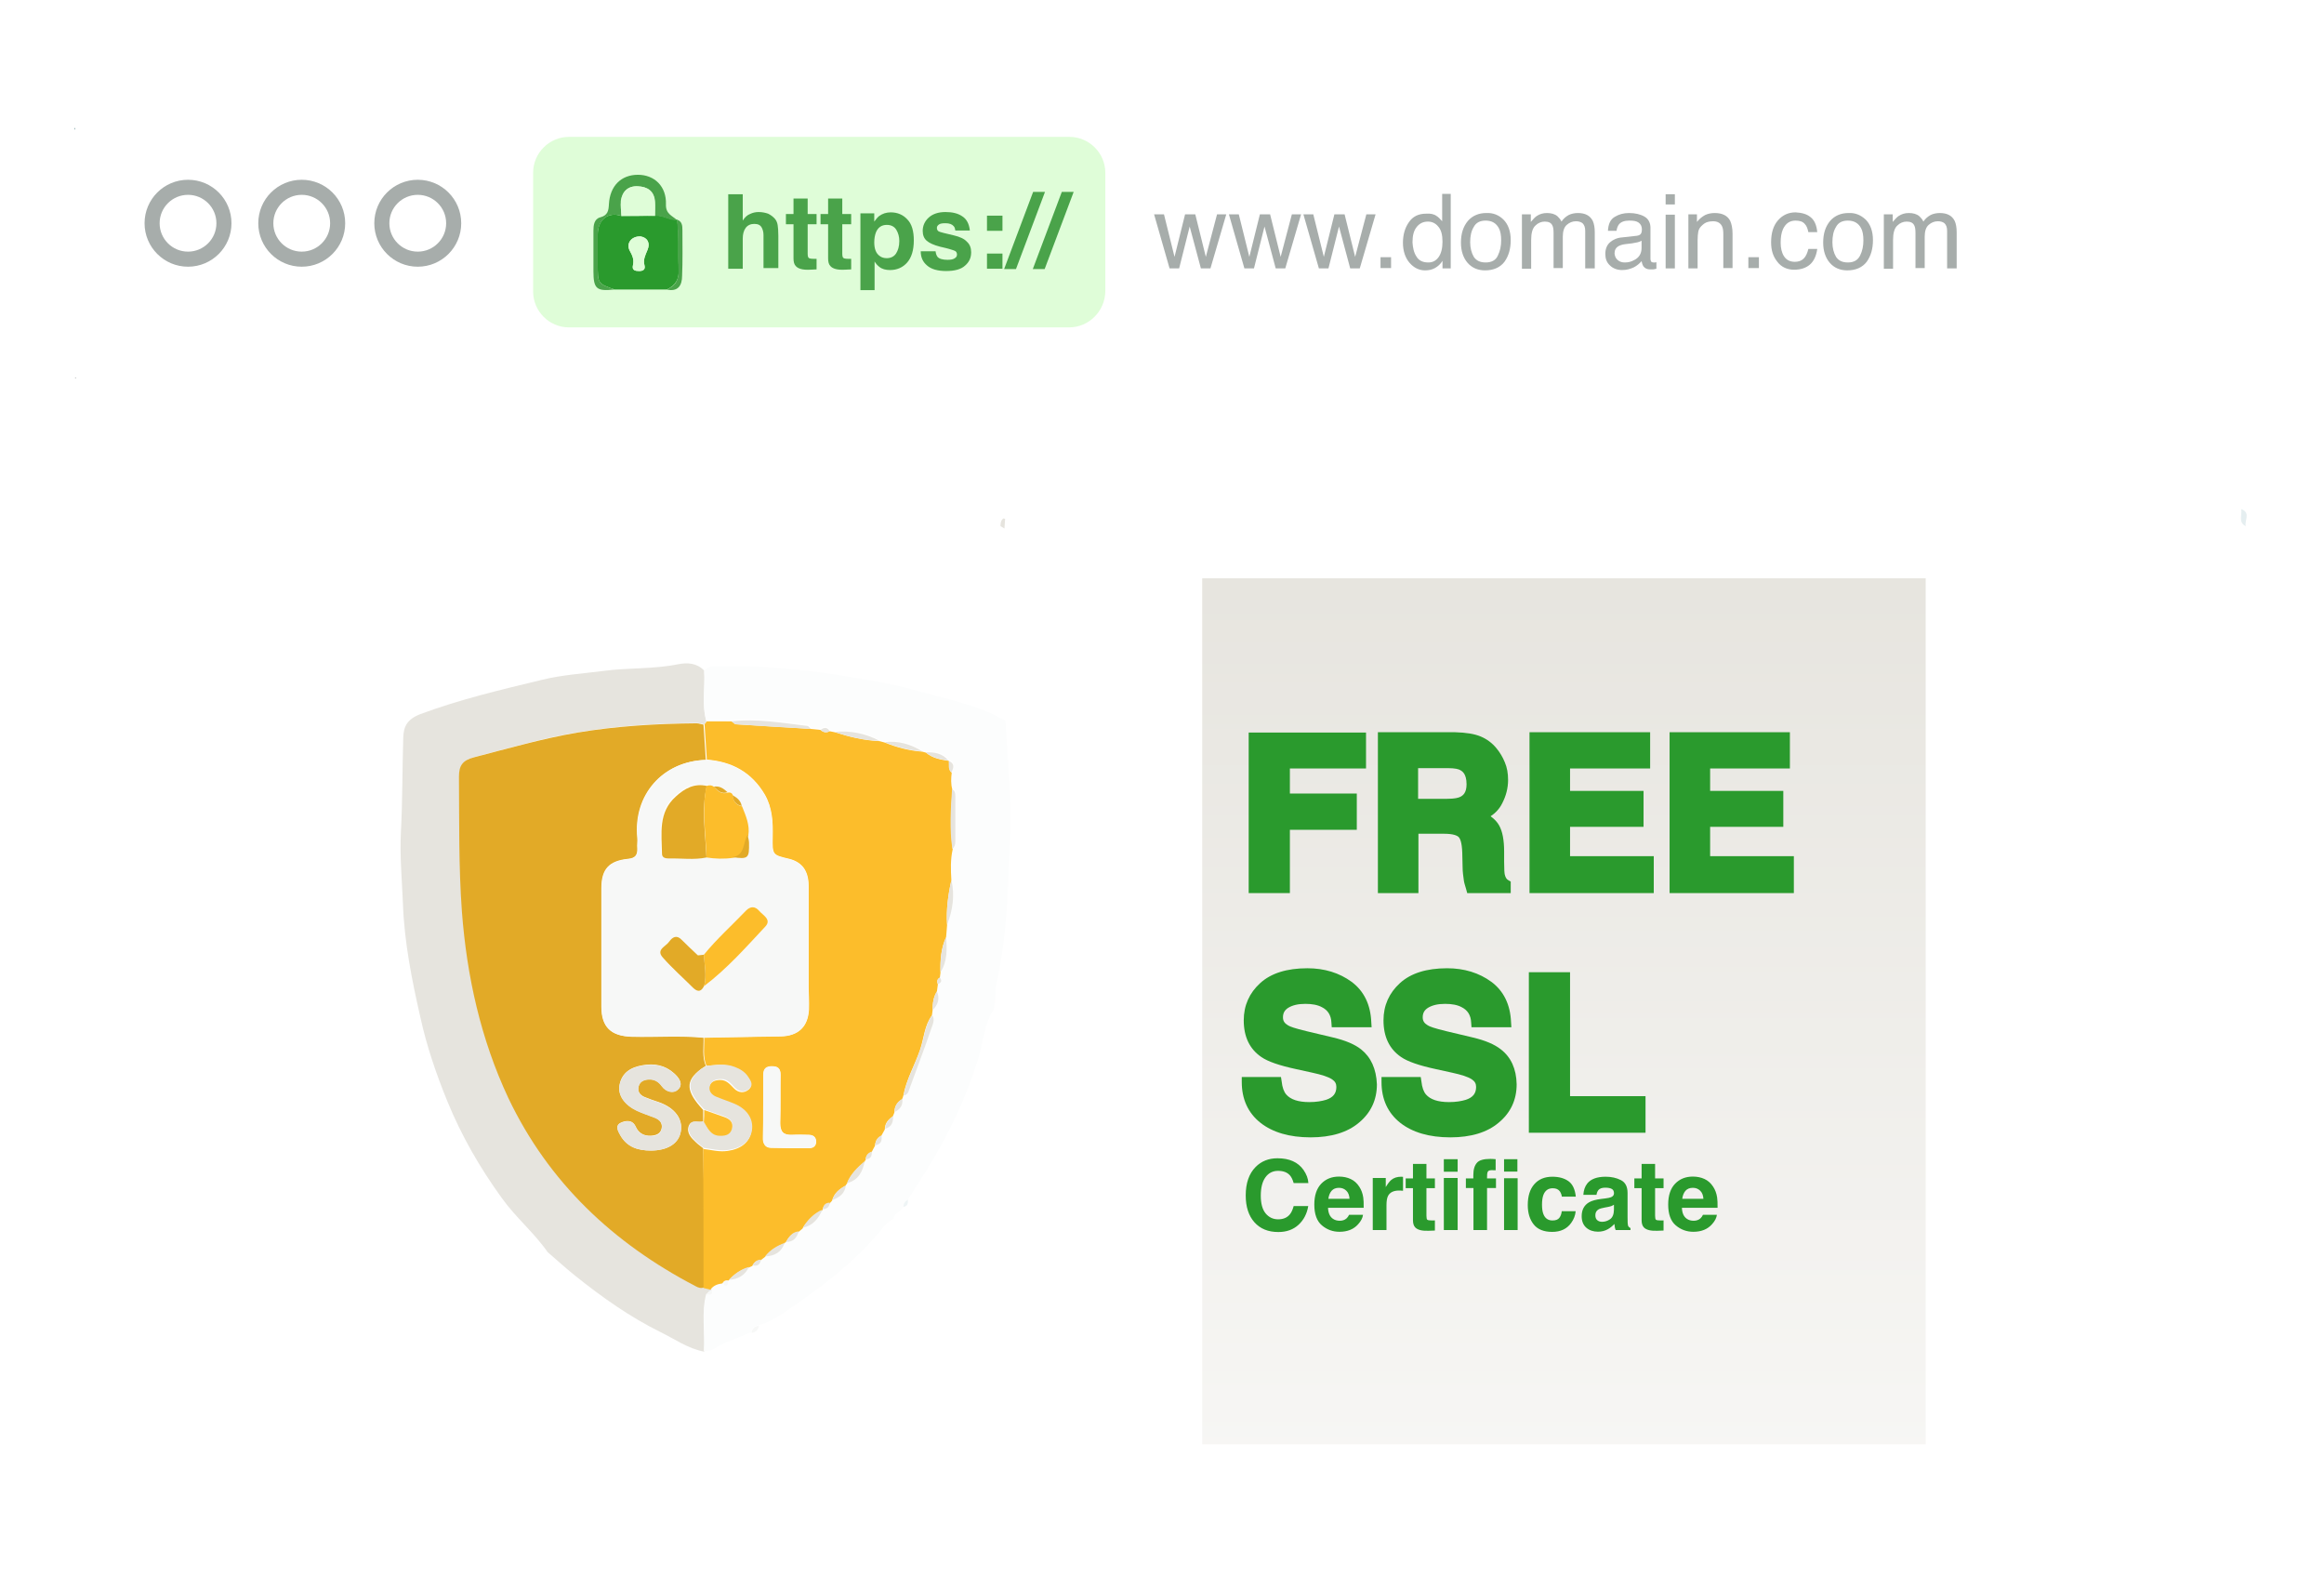 <svg width="628" height="429" viewBox="0 0 628 429" fill="none" xmlns="http://www.w3.org/2000/svg">
<g filter="url(#filter0_d_1889_20720)">
<path d="M604.357 404.565H23.643C21.683 404.565 20.08 402.962 20.08 401.002V19.797C20.08 17.838 21.683 16.234 23.643 16.234H604.357C606.317 16.234 607.92 17.838 607.92 19.797V401.002C607.92 402.962 606.317 404.565 604.357 404.565Z" fill="white"/>
<path d="M604.625 404.565H23.375C21.594 404.565 20.08 403.14 20.08 401.269V132.822H607.92V401.358C607.92 403.14 606.495 404.565 604.625 404.565Z" fill="white"/>
<path d="M520.368 152.239H324.866V386.217H520.368V152.239Z" fill="url(#paint0_linear_1889_20720)"/>
<path d="M604.625 16.234H23.554C21.772 16.234 20.258 17.659 20.258 19.53V98.087H607.92V19.53C607.92 17.659 606.495 16.234 604.625 16.234Z" fill="white"/>
<path d="M50.808 66.023C56.17 66.023 60.516 61.676 60.516 56.315C60.516 50.953 56.17 46.606 50.808 46.606C45.446 46.606 41.1 50.953 41.1 56.315C41.1 61.676 45.446 66.023 50.808 66.023Z" stroke="#A7ADAB" stroke-width="4.071" stroke-miterlimit="10"/>
<path d="M81.536 66.023C86.898 66.023 91.244 61.676 91.244 56.315C91.244 50.953 86.898 46.606 81.536 46.606C76.174 46.606 71.828 50.953 71.828 56.315C71.828 61.676 76.174 66.023 81.536 66.023Z" stroke="#A7ADAB" stroke-width="4.071" stroke-miterlimit="10"/>
<path d="M112.887 66.023C118.249 66.023 122.596 61.676 122.596 56.315C122.596 50.953 118.249 46.606 112.887 46.606C107.526 46.606 103.179 50.953 103.179 56.315C103.179 61.676 107.526 66.023 112.887 66.023Z" stroke="#A7ADAB" stroke-width="4.071" stroke-miterlimit="10"/>
<path d="M288.883 84.459H153.769C148.425 84.459 144.061 80.095 144.061 74.751V42.687C144.061 37.343 148.425 32.978 153.769 32.978H288.972C294.316 32.978 298.681 37.343 298.681 42.687V74.751C298.591 80.095 294.227 84.459 288.883 84.459Z" fill="#DFFDD8"/>
<path d="M20.258 31.109C20.169 30.931 20.08 30.753 20.08 30.663C20.08 30.663 20.258 30.574 20.258 30.485C20.258 30.663 20.258 30.931 20.258 31.109Z" fill="#548588"/>
<path d="M20.436 98.264L20.258 98.175L20.347 97.997C20.436 98.086 20.526 98.086 20.615 98.175C20.526 98.264 20.436 98.264 20.436 98.264Z" fill="#A7ADAB"/>
<path d="M270.357 138.166C270.357 137.365 270.446 136.652 271.07 136.118C271.248 136.029 271.426 136.118 271.604 136.207C271.515 137.098 271.515 137.988 271.426 138.79C271.07 138.612 270.714 138.345 270.357 138.166Z" fill="#E6E4DE"/>
<path d="M606.851 138.167C604.714 137.098 605.961 135.138 605.604 133.535C608.276 134.515 606.495 136.563 606.851 138.167Z" fill="#E5EEF0"/>
<path d="M190.286 361.19C185.922 360.388 182.359 357.805 178.53 355.935C170.246 351.838 162.676 346.494 155.461 340.704C152.878 338.656 150.474 336.429 147.98 334.292C144.328 329.037 139.34 324.94 135.599 319.685C129.721 311.58 124.733 302.94 120.903 293.588C117.875 286.196 115.292 278.625 113.6 270.876C111.284 260.723 109.236 250.48 108.879 240.059C108.612 233.557 107.989 227.055 108.345 220.554C108.79 212.092 108.701 203.72 108.968 195.348C109.058 192.319 109.948 190.36 113.6 188.935C124.377 184.927 135.421 182.344 146.466 179.672C151.899 178.336 157.599 177.98 163.121 177.267C169.801 176.377 176.481 176.822 183.161 175.486C185.744 174.951 188.327 175.13 190.286 177.178C190.643 181.72 189.574 186.352 190.91 190.894C190.732 191.162 190.464 191.429 190.286 191.696C189.663 191.607 189.039 191.34 188.416 191.34C177.639 191.429 166.862 192.052 156.263 193.834C146.822 195.348 137.559 198.109 128.296 200.514C125.179 201.315 124.199 202.74 124.199 205.769C124.288 217.971 124.11 230.084 125 242.286C126.336 259.743 129.988 276.666 137.559 292.608C148.336 315.41 165.882 331.798 188.06 343.376C188.861 343.822 189.574 344.089 190.464 343.733C191.088 343.911 191.711 344 192.335 344.178C192.424 344.267 192.424 344.445 192.424 344.534C191.8 344.713 191.266 345.158 190.999 345.692C189.485 350.947 190.643 356.113 190.286 361.19Z" fill="#E6E4DE"/>
<path d="M190.91 190.984C189.574 186.441 190.554 181.81 190.287 177.267C191.177 176.199 192.335 176.02 193.76 175.931C205.606 175.842 217.363 176.822 229.031 178.781C235.443 179.85 241.945 180.919 248.091 182.7C256.018 184.927 264.39 186.53 271.694 190.716C272.228 201.315 273.475 211.914 272.94 222.602C272.317 235.695 272.228 248.788 269.289 261.613C268.754 264.018 269.289 266.512 268.398 268.917C265.815 273.103 265.637 278.002 264.212 282.455C260.916 293.054 256.196 302.762 250.407 312.114C248.714 314.786 247.022 317.458 245.33 320.13C244.528 320.487 244.083 321.199 244.083 322.09C243.548 323.337 241.589 323.604 241.5 325.296C239.54 326.098 238.472 327.968 237.225 329.393C230.188 337.498 221.816 343.911 213.088 349.789C210.683 351.482 208.011 353.263 204.983 354.065C203.825 354.154 203.201 354.777 203.023 355.935C199.55 357.449 195.898 358.518 192.691 360.567C192.068 361.012 191.088 360.923 190.198 361.012C190.554 355.935 189.485 350.68 190.821 345.603C191.444 345.425 192.691 345.871 192.246 344.445C192.246 344.267 192.246 344.178 192.157 344.089C192.959 343.02 194.116 342.575 195.363 342.397C195.542 342.664 195.809 343.288 195.987 343.199C196.788 343.02 196.521 342.308 196.61 341.773C196.699 341.595 196.788 341.506 196.967 341.595C199.46 341.506 201.242 340.348 202.4 338.122C202.756 337.944 203.023 337.855 203.379 337.676C204.715 337.944 205.428 337.498 205.606 336.162C205.962 335.895 206.408 335.539 206.764 335.272C209.347 335.183 211.128 334.114 212.019 331.62C212.108 331.442 212.197 331.353 212.375 331.353C214.424 331.442 215.314 330.195 215.849 328.503C216.205 328.235 216.561 327.879 216.918 327.612C219.679 326.988 221.193 325.118 222.262 322.713L222.351 322.624C223.508 322.535 224.043 321.912 224.221 320.843C224.488 320.576 224.666 320.308 224.934 320.041C226.893 319.418 228.318 318.26 228.585 316.033C228.585 315.855 228.674 315.677 228.942 315.499C232.059 314.697 233.128 312.381 233.751 309.531C233.751 309.353 233.84 309.175 234.018 309.086C235.354 308.908 235.8 308.195 235.622 306.948C235.889 306.414 236.245 305.88 236.512 305.256C238.115 305.078 238.472 304.009 238.204 302.584C238.561 301.961 238.828 301.426 239.184 300.803C240.966 300.268 241.411 299.021 241.322 297.329C241.5 296.973 241.589 296.617 241.767 296.26C243.192 295.459 244.083 294.39 243.816 292.698C243.905 292.341 243.994 292.074 244.172 291.718C244.706 291.629 245.152 291.362 245.33 290.827C247.467 285.127 249.605 279.427 251.564 273.637C251.921 272.569 252.544 271.233 251.832 269.986C251.921 269.54 251.921 269.095 252.01 268.65C253.346 267.225 254.058 265.532 253.168 263.573C253.257 262.949 253.346 262.237 253.435 261.613C254.415 261.257 254.593 260.634 253.969 259.832C254.058 259.387 254.058 258.852 254.147 258.407C256.107 255.468 256.018 252.172 255.662 248.877C255.751 247.808 255.84 246.739 255.929 245.581C257.443 241.663 258.155 237.655 257.087 233.468C256.819 230.707 256.819 227.857 257.443 225.096C258.066 224.562 258.244 223.849 258.244 223.048C258.244 218.951 258.244 214.943 258.244 210.845C258.244 210.044 258.155 209.331 257.354 208.975C256.908 207.461 256.998 205.947 257.176 204.433C257.799 203.186 258.155 202.028 256.463 201.315L256.374 201.226C254.771 199.267 252.633 198.911 250.228 199C249.872 198.911 249.605 198.821 249.249 198.732C246.131 196.773 242.747 195.793 239.006 196.239C238.561 196.149 238.115 195.971 237.67 195.882C233.84 193.923 229.832 193.032 225.557 193.477C225.112 193.388 224.666 193.299 224.221 193.21C223.508 192.052 222.618 192.141 221.727 192.854C220.836 192.765 219.946 192.676 219.144 192.587C218.877 192.32 218.61 191.785 218.254 191.785C211.395 190.984 204.626 189.737 197.679 190.538C195.363 190.984 193.137 190.984 190.91 190.984Z" fill="#FCFDFD"/>
<path d="M180.133 74.217C175.412 74.217 170.781 74.217 166.06 74.217C161.518 72.614 161.518 72.614 161.518 67.359C161.518 64.687 161.518 62.015 161.518 59.343C161.518 55.335 164.368 53.108 167.931 54.355C170.959 54.355 173.987 54.355 177.016 54.266C179.064 53.999 180.846 55.513 182.983 55.335C183.607 59.788 183.161 64.241 183.428 68.695C183.518 71.367 182.627 73.148 180.133 74.217ZM173.097 59.877C170.514 59.788 169.178 61.837 170.158 63.707C170.87 64.954 171.404 66.112 171.048 67.626C170.692 69.051 171.672 69.229 172.74 69.229C173.809 69.229 174.433 68.784 174.166 67.715C173.72 66.112 174.344 64.954 174.967 63.529C175.769 61.658 174.967 60.233 173.097 59.877Z" fill="#2A9A2D"/>
<path d="M167.931 54.355C164.368 53.108 161.607 55.335 161.518 59.343C161.518 62.015 161.518 64.687 161.518 67.359C161.518 72.614 161.518 72.614 166.06 74.217C161.162 74.751 160.36 74.039 160.36 69.229C160.36 65.577 160.36 61.926 160.36 58.363C160.36 56.849 160.538 55.157 162.231 54.711C164.279 54.177 164.457 52.841 164.546 51.149C164.813 46.25 167.842 43.222 172.384 43.222C176.837 43.222 180.133 46.339 179.955 51.238C179.866 53.821 181.647 54.266 182.894 55.424C180.845 55.691 179.064 54.088 176.927 54.355C176.927 53.108 177.016 51.861 176.927 50.525C176.748 47.675 174.878 46.428 172.295 46.339C169.623 46.25 168.109 47.764 167.753 50.258C167.664 51.594 167.842 53.019 167.931 54.355Z" fill="#4AA34A"/>
<path d="M180.133 74.217C182.627 73.237 183.517 71.456 183.339 68.695C183.072 64.242 183.517 59.788 182.894 55.335C184.319 55.78 184.408 56.938 184.408 58.185C184.408 62.282 184.497 66.468 184.319 70.565C184.319 73.148 183.161 74.93 180.133 74.217Z" fill="#4AA34A"/>
<path d="M167.931 54.355C167.842 53.019 167.664 51.594 167.842 50.258C168.198 47.764 169.712 46.16 172.384 46.339C174.967 46.428 176.838 47.586 177.016 50.525C177.105 51.772 177.016 53.019 177.016 54.355C173.987 54.266 170.959 54.355 167.931 54.355Z" fill="#DFFDD8"/>
<path d="M173.096 59.877C174.967 60.144 175.768 61.658 174.967 63.529C174.432 64.954 173.72 66.201 174.165 67.715C174.432 68.784 173.809 69.229 172.74 69.229C171.671 69.229 170.692 69.051 171.048 67.626C171.404 66.112 170.87 65.043 170.157 63.707C169.178 61.836 170.514 59.788 173.096 59.877Z" fill="#DFFDD8"/>
<path d="M203.112 356.113C203.201 354.955 203.914 354.331 205.072 354.242C204.893 355.311 204.27 355.934 203.112 356.113Z" fill="#F7F8F7"/>
<path d="M244.083 322.089C244.172 321.199 244.528 320.575 245.33 320.13C245.419 321.11 245.241 321.911 244.083 322.089Z" fill="#EEF4F5"/>
<path d="M190.287 343.822C189.396 344.178 188.683 343.911 187.882 343.466C165.704 331.887 148.247 315.499 137.381 292.698C129.899 276.755 126.159 259.832 124.823 242.375C123.932 230.262 124.11 218.06 124.021 205.858C124.021 202.829 125.001 201.404 128.118 200.603C137.381 198.198 146.644 195.526 156.085 193.923C166.773 192.141 177.461 191.518 188.238 191.429C188.862 191.429 189.485 191.696 190.108 191.785C190.287 194.991 190.554 198.109 190.732 201.315C178.886 201.671 171.048 210.934 172.206 222.335C172.295 223.315 172.117 224.294 172.206 225.185C172.295 226.966 171.672 227.857 169.712 228.035C164.546 228.57 162.498 230.796 162.498 235.962C162.498 246.65 162.498 257.338 162.498 268.026C162.498 273.459 165.081 275.953 170.603 276.042C177.105 276.22 183.607 275.686 190.108 276.309C190.198 278.892 189.663 281.475 190.732 283.969C190.287 284.236 189.841 284.592 189.396 284.86C185.121 288.066 185.299 290.827 190.019 295.904C190.019 296.973 190.019 297.952 190.019 299.021C188.683 299.467 186.813 298.309 186.1 300.268C185.477 302.139 186.813 303.475 188.06 304.632C188.683 305.256 189.396 305.701 190.019 306.236C190.287 318.705 190.287 331.263 190.287 343.822ZM175.858 306.859C180.4 306.859 183.428 304.989 183.963 301.693C184.586 298.309 182.36 295.28 177.995 293.766C176.659 293.321 175.323 292.876 174.076 292.341C172.919 291.807 172.206 290.916 172.562 289.491C172.919 288.155 173.987 287.71 175.234 287.621C176.748 287.532 177.906 288.155 178.797 289.402C179.955 291.005 182.003 291.54 183.25 290.293C184.764 288.868 183.428 287.086 182.092 285.928C179.688 283.791 176.838 283.256 173.72 283.791C170.514 284.325 168.02 285.75 167.396 289.224C166.951 291.896 168.732 294.479 172.117 296.082C173.631 296.795 175.323 297.329 176.927 297.952C178.263 298.487 179.064 299.378 178.797 300.892C178.441 302.406 177.194 302.762 175.858 302.851C173.987 302.94 172.562 302.139 171.761 300.357C170.87 298.398 168.911 298.754 167.664 299.378C166.15 300.179 167.04 301.604 167.664 302.762C169.445 305.968 172.473 306.859 175.858 306.859Z" fill="#E2AA27"/>
<path d="M190.91 283.969C189.841 281.475 190.376 278.803 190.286 276.309C197.234 276.22 204.092 276.131 211.039 275.953C215.76 275.864 218.342 273.459 218.61 268.739C218.699 266.601 218.521 264.464 218.521 262.326C218.521 253.33 218.521 244.424 218.521 235.428C218.521 231.242 216.739 228.926 213.266 228.035C208.723 226.967 208.723 226.967 208.812 222.068C208.901 218.149 208.723 214.23 206.675 210.667C203.112 204.611 197.768 201.761 190.999 201.226C190.821 198.02 190.554 194.903 190.376 191.696C190.554 191.429 190.821 191.162 190.999 190.895C193.226 190.895 195.452 190.895 197.679 190.895C198.124 191.162 198.481 191.696 198.926 191.696C205.695 192.141 212.375 192.498 219.144 192.943C220.035 193.032 220.925 193.121 221.727 193.21C222.529 193.923 223.33 194.012 224.221 193.567C224.666 193.656 225.112 193.745 225.557 193.834C229.476 195.081 233.484 196.06 237.67 196.239C238.115 196.328 238.561 196.506 239.006 196.595C242.301 197.931 245.686 198.821 249.249 199.089C249.605 199.178 249.872 199.267 250.228 199.356C252.01 200.87 254.147 201.226 256.374 201.583L256.463 201.672C256.552 202.74 256.196 203.898 257.176 204.789C256.997 206.303 256.908 207.817 257.354 209.331C256.997 214.675 256.73 220.019 257.443 225.452C256.819 228.213 256.908 230.975 257.086 233.825C256.196 237.833 255.661 241.841 255.929 245.938C255.84 247.007 255.75 248.075 255.661 249.233C254.236 252.261 254.058 255.468 254.147 258.763C254.058 259.209 254.058 259.743 253.969 260.188C253.168 260.634 253.168 261.257 253.435 261.97C253.346 262.593 253.257 263.306 253.168 263.929C252.188 265.443 252.01 267.225 252.01 269.006C251.921 269.451 251.921 269.897 251.832 270.342C249.783 273.103 249.694 276.488 248.625 279.605C247.2 283.791 244.884 287.71 244.083 292.074C243.994 292.431 243.905 292.698 243.726 293.054C242.39 293.856 241.678 295.013 241.678 296.617C241.5 296.973 241.411 297.329 241.233 297.685C239.986 298.487 239.095 299.556 239.095 301.159C238.739 301.783 238.472 302.317 238.115 302.94C236.957 303.475 236.512 304.455 236.423 305.612C236.156 306.147 235.8 306.681 235.532 307.305C234.553 307.661 233.929 308.373 233.929 309.442C233.751 309.531 233.662 309.709 233.662 309.888C231.702 311.58 229.832 313.361 228.852 315.855C228.674 315.944 228.585 316.122 228.496 316.389C226.804 317.28 225.379 318.438 224.844 320.397C224.577 320.665 224.399 320.932 224.132 321.199C222.974 321.288 222.44 321.912 222.261 322.98L222.172 323.069C219.857 324.138 218.164 325.831 216.828 327.968C216.472 328.235 216.116 328.592 215.76 328.859C213.978 329.037 213.088 330.373 212.286 331.709C212.108 331.709 211.93 331.798 211.93 331.976C209.881 332.778 208.1 333.936 206.675 335.628C206.318 335.895 205.873 336.251 205.517 336.519C204.448 336.519 203.736 337.142 203.29 338.033C202.934 338.211 202.667 338.3 202.31 338.478C200.173 339.012 198.392 340.348 196.877 341.952C196.699 341.952 196.61 341.952 196.521 342.13C195.987 342.041 195.541 342.219 195.185 342.753C193.938 342.931 192.78 343.288 191.979 344.445C191.355 344.267 190.732 344.178 190.108 344C190.108 331.442 190.108 318.883 190.019 306.414C192.246 306.681 194.384 307.305 196.699 306.948C200.351 306.414 202.578 304.544 203.023 301.604C203.468 298.576 201.687 295.904 198.302 294.479C196.61 293.767 194.918 293.232 193.226 292.52C192.068 291.985 191.266 291.095 191.622 289.669C191.979 288.244 193.226 287.799 194.651 287.799C196.343 287.799 197.234 288.957 198.302 290.026C199.46 291.273 201.064 291.451 202.31 290.382C203.557 289.313 202.578 287.977 201.865 286.997C200.974 285.751 199.728 285.038 198.302 284.504C195.898 283.257 193.404 283.791 190.91 283.969ZM206.229 295.013C206.229 297.775 206.229 300.536 206.229 303.297C206.229 304.811 206.586 306.147 208.367 306.147C211.752 306.236 215.136 306.236 218.61 306.236C219.678 306.236 220.48 305.791 220.569 304.544C220.569 303.208 219.768 302.673 218.521 302.673C217.006 302.584 215.581 302.584 214.067 302.673C211.752 302.762 210.861 301.783 210.861 299.467C210.95 295.103 210.861 290.738 210.95 286.374C210.95 284.771 210.148 284.058 208.634 284.147C207.031 284.147 206.318 284.86 206.318 286.463C206.318 289.313 206.229 292.163 206.229 295.013Z" fill="#FCBD2B"/>
<path d="M192.335 344.623C192.78 346.137 191.622 345.603 190.91 345.781C191.177 345.247 191.622 344.801 192.335 344.623Z" fill="#F7F8F7"/>
<path d="M244.172 291.985C244.973 287.532 247.289 283.702 248.714 279.516C249.783 276.399 249.872 273.014 251.921 270.253C252.722 271.5 252.01 272.836 251.653 273.905C249.694 279.694 247.467 285.394 245.419 291.095C245.152 291.629 244.706 291.896 244.172 291.985Z" fill="#E6E4DE"/>
<path d="M219.144 192.943C212.375 192.586 205.695 192.141 198.926 191.696C198.481 191.696 198.124 191.161 197.679 190.894C204.626 190.093 211.395 191.339 218.253 192.141C218.521 192.23 218.788 192.675 219.144 192.943Z" fill="#E6E4DE"/>
<path d="M257.354 225.363C256.552 220.019 256.908 214.675 257.265 209.242C258.066 209.598 258.155 210.4 258.155 211.113C258.155 215.21 258.155 219.218 258.155 223.315C258.155 224.116 257.977 224.829 257.354 225.363Z" fill="#E6E4DE"/>
<path d="M255.929 245.848C255.661 241.751 256.196 237.743 257.087 233.735C258.066 237.921 257.443 241.929 255.929 245.848Z" fill="#E6E4DE"/>
<path d="M237.67 196.149C233.484 196.06 229.476 195.08 225.557 193.744C229.832 193.299 233.929 194.19 237.67 196.149Z" fill="#E6E4DE"/>
<path d="M254.147 258.674C254.058 255.378 254.325 252.172 255.661 249.144C255.929 252.439 256.018 255.734 254.147 258.674Z" fill="#E6E4DE"/>
<path d="M249.249 198.999C245.686 198.732 242.301 197.842 239.006 196.506C242.747 196.06 246.042 197.04 249.249 198.999Z" fill="#E6E4DE"/>
<path d="M228.852 315.676C229.832 313.183 231.702 311.401 233.662 309.709C233.127 312.559 231.97 314.875 228.852 315.676Z" fill="#E6E4DE"/>
<path d="M216.917 327.7C218.253 325.563 219.946 323.781 222.261 322.802C221.193 325.207 219.679 327.166 216.917 327.7Z" fill="#E6E4DE"/>
<path d="M206.764 335.449C208.1 333.667 209.97 332.598 212.019 331.797C211.217 334.291 209.347 335.36 206.764 335.449Z" fill="#E6E4DE"/>
<path d="M196.966 341.773C198.48 340.17 200.173 338.923 202.399 338.3C201.331 340.526 199.46 341.684 196.966 341.773Z" fill="#E6E4DE"/>
<path d="M256.285 201.493C254.147 201.137 251.92 200.78 250.139 199.266C252.544 199.177 254.682 199.533 256.285 201.493Z" fill="#E6E4DE"/>
<path d="M224.933 320.219C225.468 318.259 226.893 317.191 228.585 316.211C228.318 318.438 226.893 319.506 224.933 320.219Z" fill="#E6E4DE"/>
<path d="M252.01 268.917C252.01 267.135 252.188 265.443 253.168 263.84C254.058 265.799 253.435 267.492 252.01 268.917Z" fill="#E6E4DE"/>
<path d="M212.375 331.53C213.177 330.194 214.067 328.858 215.849 328.68C215.314 330.372 214.424 331.619 212.375 331.53Z" fill="#E6E4DE"/>
<path d="M241.767 296.438C241.678 294.834 242.48 293.677 243.816 292.875C244.083 294.656 243.192 295.725 241.767 296.438Z" fill="#E6E4DE"/>
<path d="M239.184 300.98C239.273 299.377 240.164 298.398 241.322 297.507C241.411 299.199 240.965 300.446 239.184 300.98Z" fill="#E6E4DE"/>
<path d="M257.087 204.699C256.107 203.809 256.463 202.651 256.374 201.582C258.066 202.295 257.71 203.452 257.087 204.699Z" fill="#E6E4DE"/>
<path d="M236.512 305.434C236.601 304.187 237.046 303.296 238.204 302.762C238.382 304.187 238.115 305.167 236.512 305.434Z" fill="#E6E4DE"/>
<path d="M224.221 193.566C223.33 194.011 222.44 193.922 221.727 193.209C222.707 192.497 223.508 192.408 224.221 193.566Z" fill="#E6E4DE"/>
<path d="M233.929 309.264C233.929 308.195 234.553 307.482 235.532 307.126C235.711 308.373 235.265 309.085 233.929 309.264Z" fill="#E6E4DE"/>
<path d="M222.351 322.713C222.44 321.644 223.063 320.932 224.221 320.932C224.132 322.09 223.508 322.624 222.351 322.713Z" fill="#E6E4DE"/>
<path d="M203.379 337.854C203.824 336.963 204.537 336.34 205.606 336.34C205.428 337.676 204.626 338.21 203.379 337.854Z" fill="#E6E4DE"/>
<path d="M253.435 261.88C253.168 261.167 253.168 260.455 253.969 260.099C254.593 260.9 254.414 261.524 253.435 261.88Z" fill="#E6E4DE"/>
<path d="M195.363 342.574C195.63 342.04 196.076 341.862 196.699 341.951C196.61 342.485 196.877 343.287 196.076 343.376C195.809 343.465 195.541 342.841 195.363 342.574Z" fill="#F7F8F7"/>
<path d="M190.91 201.314C197.768 201.849 203.023 204.699 206.586 210.756C208.723 214.407 208.812 218.237 208.723 222.156C208.634 227.055 208.634 227.055 213.177 228.124C216.65 228.925 218.431 231.33 218.431 235.516C218.521 244.512 218.431 253.418 218.431 262.414C218.431 264.552 218.61 266.689 218.521 268.827C218.253 273.458 215.581 275.952 210.95 276.041C204.003 276.13 197.145 276.22 190.197 276.398C183.695 275.774 177.194 276.309 170.692 276.13C165.259 275.952 162.587 273.548 162.587 268.114C162.587 257.426 162.587 246.738 162.587 236.05C162.587 230.974 164.635 228.658 169.801 228.124C171.761 227.945 172.384 227.144 172.295 225.273C172.206 224.294 172.384 223.314 172.295 222.423C171.226 210.934 179.064 201.582 190.91 201.314ZM188.594 254.22C187.169 252.795 185.655 251.459 184.23 250.034C182.805 248.609 181.647 249.232 180.845 250.479C179.955 251.726 177.105 252.528 179.064 254.754C181.647 257.694 184.586 260.366 187.347 263.038C188.594 264.285 189.574 263.928 190.286 262.414C196.521 257.783 201.509 251.904 206.853 246.293C208.545 244.512 206.229 243.354 205.161 242.107C204.092 240.86 202.845 240.771 201.598 242.018C197.768 245.937 193.671 249.678 190.197 253.953C189.663 254.042 189.129 254.042 188.594 254.22ZM202.043 221.533C202.489 218.682 201.331 216.278 200.351 213.695C200.084 212.27 199.104 211.468 197.857 210.756C197.679 210.043 197.234 209.865 196.521 209.954C195.452 208.974 194.383 208.173 192.78 208.44C192.157 207.994 191.444 207.905 190.732 208.173C187.347 207.371 184.675 208.885 182.359 211.023C177.55 215.298 178.53 221.087 178.619 226.52C178.619 227.589 179.598 227.767 180.489 227.767C183.874 227.678 187.258 228.124 190.643 227.5C193.047 227.945 195.363 228.034 197.768 227.5C201.954 228.124 202.31 227.767 202.132 223.581C202.399 222.958 202.132 222.245 202.043 221.533Z" fill="#F7F8F7"/>
<path d="M190.91 283.968C193.404 283.79 195.987 283.256 198.481 284.235C199.906 284.77 201.153 285.482 202.043 286.729C202.756 287.798 203.735 289.045 202.489 290.114C201.242 291.272 199.638 291.004 198.481 289.758C197.412 288.6 196.521 287.531 194.829 287.531C193.404 287.531 192.246 287.976 191.801 289.401C191.444 290.737 192.246 291.717 193.404 292.251C195.096 292.964 196.788 293.498 198.481 294.211C201.865 295.636 203.646 298.308 203.201 301.336C202.756 304.275 200.529 306.146 196.877 306.68C194.651 307.036 192.424 306.413 190.197 306.146C189.574 305.611 188.861 305.166 188.238 304.543C186.991 303.385 185.655 302.049 186.278 300.178C186.902 298.219 188.861 299.377 190.197 298.931C191.088 300.624 191.801 302.494 194.116 302.672C195.63 302.85 197.234 302.672 197.768 300.891C198.302 299.11 197.145 298.13 195.63 297.595C193.849 296.972 192.068 296.348 190.286 295.725C185.477 290.648 185.388 287.976 189.663 284.681C190.019 284.592 190.465 284.235 190.91 283.968Z" fill="#E6E4DE"/>
<path d="M175.858 306.858C172.473 306.858 169.534 305.968 167.663 302.85C167.04 301.782 166.149 300.268 167.663 299.466C168.999 298.842 170.87 298.397 171.761 300.446C172.562 302.227 173.987 302.94 175.858 302.94C177.194 302.94 178.44 302.583 178.797 300.98C179.153 299.466 178.262 298.575 176.926 298.041C175.323 297.417 173.72 296.883 172.117 296.17C168.732 294.567 166.951 291.984 167.396 289.312C168.02 285.839 170.514 284.414 173.72 283.879C176.837 283.345 179.687 283.879 182.092 286.017C183.428 287.175 184.764 288.956 183.25 290.381C182.003 291.628 179.955 291.094 178.797 289.49C177.906 288.244 176.748 287.62 175.234 287.709C173.987 287.798 172.918 288.244 172.562 289.58C172.206 290.916 172.918 291.895 174.076 292.43C175.323 292.964 176.659 293.409 177.995 293.855C182.359 295.458 184.586 298.397 183.963 301.782C183.428 304.899 180.4 306.858 175.858 306.858Z" fill="#E6E4DE"/>
<path d="M190.286 295.903C192.068 296.527 193.849 297.15 195.63 297.774C197.234 298.308 198.302 299.288 197.768 301.069C197.234 302.851 195.63 302.94 194.116 302.851C191.89 302.583 191.177 300.713 190.197 299.11C190.286 297.952 190.286 296.972 190.286 295.903Z" fill="#FCBD2B"/>
<path d="M206.229 295.013C206.229 292.163 206.229 289.313 206.229 286.373C206.229 284.77 206.942 284.058 208.545 284.058C210.148 284.058 210.95 284.681 210.861 286.284C210.861 290.649 210.95 295.013 210.772 299.377C210.683 301.782 211.662 302.673 213.978 302.583C215.492 302.494 216.917 302.583 218.432 302.583C219.678 302.583 220.48 303.118 220.48 304.454C220.48 305.701 219.589 306.146 218.521 306.146C215.136 306.146 211.752 306.146 208.278 306.057C206.497 305.968 206.051 304.721 206.14 303.207C206.229 300.535 206.229 297.774 206.229 295.013Z" fill="#F7F8F7"/>
<path d="M190.91 227.679C187.525 228.392 184.141 227.857 180.756 227.946C179.866 227.946 178.886 227.768 178.886 226.699C178.797 221.177 177.817 215.477 182.627 211.202C184.943 209.064 187.614 207.55 190.999 208.352C189.485 214.764 190.643 221.177 190.91 227.679Z" fill="#E2AA27"/>
<path d="M190.91 227.679C190.732 221.266 189.574 214.764 190.91 208.351C191.622 208.084 192.335 208.084 192.958 208.618C193.938 209.687 195.007 210.756 196.699 210.133C197.323 210.044 197.857 210.222 198.035 210.934C198.124 212.537 198.926 213.517 200.529 213.873C201.509 216.367 202.667 218.861 202.221 221.711C200.974 223.76 201.687 227.144 198.124 227.768C195.63 228.124 193.226 228.035 190.91 227.679Z" fill="#FCBD2B"/>
<path d="M190.197 253.953C193.671 249.678 197.768 246.026 201.598 242.018C202.845 240.771 204.092 240.86 205.16 242.107C206.14 243.265 208.545 244.423 206.853 246.293C201.598 251.904 196.521 257.694 190.286 262.414C190.999 259.475 190.375 256.714 190.197 253.953Z" fill="#FCBD2B"/>
<path d="M190.197 253.953C190.376 256.714 190.999 259.564 190.287 262.325C189.574 263.839 188.683 264.196 187.347 262.949C184.586 260.188 181.647 257.605 179.064 254.666C177.194 252.528 179.955 251.726 180.845 250.39C181.736 249.143 182.894 248.52 184.23 249.945C185.655 251.37 187.08 252.706 188.594 254.131H188.505C189.129 254.042 189.663 254.042 190.197 253.953Z" fill="#E2AA27"/>
<path d="M197.946 227.59C201.42 227.055 200.707 223.582 202.043 221.533C202.132 222.246 202.4 222.958 202.4 223.671C202.489 227.857 202.221 228.213 197.946 227.59Z" fill="#E2AA27"/>
<path d="M196.61 210.044C194.918 210.667 193.938 209.598 192.869 208.53C194.473 208.262 195.541 209.064 196.61 210.044Z" fill="#E2AA27"/>
<path d="M200.44 213.784C198.837 213.428 198.124 212.448 197.946 210.845C199.104 211.468 200.173 212.27 200.44 213.784Z" fill="#E2AA27"/>
<path d="M348.558 220.197H366.638V210.399H348.558V203.63H369.132V193.922H337.425V237.297H348.558V220.197Z" fill="#2A9A2D"/>
<path d="M383.205 221.266H390.241C392.824 221.266 393.804 221.8 394.16 222.156C394.516 222.512 395.051 223.492 395.14 226.431L395.229 230.261C395.229 231.508 395.407 232.755 395.585 234.002C395.674 234.626 395.941 235.338 396.208 236.318L396.476 237.298H408.232V234.18L407.609 233.824C407.075 233.557 406.807 233.022 406.629 232.31C406.54 231.954 406.451 230.974 406.451 228.836V226.075C406.451 222.958 406.006 220.642 405.115 219.039C404.581 218.059 403.779 217.258 402.799 216.545C404.135 215.654 405.204 214.496 405.917 213.071C406.986 211.023 407.52 208.885 407.52 206.748C407.52 204.966 407.253 203.363 406.629 201.938C406.095 200.602 405.293 199.266 404.403 198.197C403.245 196.772 401.82 195.703 400.127 194.991C398.435 194.278 396.208 193.922 393.18 193.833H372.339V237.298H383.294V221.266H383.205ZM383.205 203.541H391.31C393.18 203.541 394.16 203.808 394.605 204.076C395.051 204.343 396.298 204.966 396.298 207.906C396.298 210.221 395.318 210.934 394.605 211.29C394.071 211.557 393.091 211.824 391.043 211.824H383.205V203.541Z" fill="#2A9A2D"/>
<path d="M424.265 219.395H444.126V209.687H424.265V203.63H445.908V193.833H413.309V237.298H446.887V227.322H424.265V219.395Z" fill="#2A9A2D"/>
<path d="M462.118 227.322V219.395H481.891V209.687H462.118V203.63H483.672V193.833H451.163V237.298H484.741V227.322H462.118Z" fill="#2A9A2D"/>
<path d="M367.796 279.515C366.104 278.179 363.61 277.11 360.226 276.308L353.1 274.616C349.805 273.815 348.558 273.369 348.024 273.013C347.133 272.479 346.688 271.855 346.688 270.875C346.688 269.718 347.133 268.916 348.113 268.292C349.27 267.58 350.785 267.224 352.744 267.224C354.525 267.224 356.04 267.491 357.197 268.114C358.801 268.916 359.691 270.252 359.78 272.3L359.869 273.547H370.646L370.557 272.211C370.379 267.491 368.598 263.75 365.213 261.256C361.918 258.851 357.91 257.604 353.278 257.604C347.756 257.604 343.481 258.94 340.542 261.612C337.603 264.284 336.089 267.669 336.089 271.677C336.089 276.13 337.692 279.426 340.809 281.563C342.59 282.81 345.708 283.879 350.25 284.859L354.704 285.839C357.108 286.373 358.89 286.907 359.958 287.62C360.76 288.154 361.116 288.778 361.116 289.668C361.116 291.45 360.226 292.519 358.355 293.142C357.197 293.498 355.683 293.766 353.813 293.766C350.785 293.766 348.736 293.053 347.578 291.717C346.955 291.004 346.509 289.847 346.331 288.154L346.153 286.996H335.554V288.332C335.554 292.964 337.246 296.705 340.631 299.377C343.926 301.96 348.469 303.296 354.169 303.296C359.691 303.296 364.145 301.96 367.262 299.288C370.468 296.616 372.072 293.142 372.072 288.956C371.893 284.77 370.468 281.652 367.796 279.515Z" fill="#2A9A2D"/>
<path d="M405.56 279.515C403.868 278.179 401.374 277.11 397.99 276.308L390.864 274.616C387.569 273.815 386.322 273.369 385.788 273.013C384.897 272.479 384.452 271.855 384.452 270.875C384.452 269.718 384.897 268.916 385.877 268.292C387.035 267.58 388.549 267.224 390.508 267.224C392.29 267.224 393.804 267.491 394.962 268.114C396.565 268.916 397.455 270.252 397.544 272.3L397.634 273.547H408.411L408.322 272.211C408.143 267.491 406.362 263.75 402.978 261.256C399.682 258.851 395.674 257.604 391.043 257.604C385.52 257.604 381.245 258.94 378.306 261.612C375.367 264.284 373.853 267.669 373.853 271.677C373.853 276.13 375.456 279.426 378.573 281.563C380.355 282.81 383.472 283.879 388.014 284.859L392.468 285.839C394.872 286.373 396.654 286.907 397.723 287.62C398.524 288.154 398.88 288.778 398.88 289.668C398.88 291.45 397.99 292.519 396.119 293.142C394.962 293.498 393.447 293.766 391.577 293.766C388.549 293.766 386.5 293.053 385.342 291.717C384.719 291.004 384.274 289.847 384.095 288.154L383.917 286.996H373.318V288.332C373.318 292.964 375.011 296.705 378.395 299.377C381.691 301.96 386.233 303.296 391.933 303.296C397.455 303.296 401.909 301.96 405.026 299.288C408.232 296.616 409.836 293.142 409.836 288.956C409.747 284.77 408.322 281.652 405.56 279.515Z" fill="#2A9A2D"/>
<path d="M424.265 258.674H413.131V302.049H444.661V292.163H424.265V258.674Z" fill="#2A9A2D"/>
<path d="M350.884 326.923C349.463 328.223 347.646 328.873 345.434 328.873C342.695 328.873 340.543 327.995 338.976 326.239C337.409 324.473 336.625 322.054 336.625 318.98C336.625 315.657 337.516 313.095 339.299 311.295C340.849 309.728 342.82 308.945 345.214 308.945C348.417 308.945 350.759 309.995 352.24 312.096C353.058 313.276 353.497 314.46 353.557 315.648H349.579C349.321 314.735 348.99 314.046 348.585 313.581C347.862 312.755 346.79 312.342 345.369 312.342C343.922 312.342 342.782 312.927 341.946 314.098C341.111 315.26 340.694 316.909 340.694 319.045C340.694 321.18 341.133 322.782 342.011 323.849C342.898 324.908 344.021 325.438 345.382 325.438C346.777 325.438 347.84 324.981 348.572 324.069C348.977 323.578 349.312 322.842 349.579 321.86H353.519C353.174 323.935 352.296 325.623 350.884 326.923ZM368.32 324.211C368.225 325.046 367.79 325.894 367.015 326.755C365.81 328.124 364.122 328.809 361.952 328.809C360.161 328.809 358.581 328.232 357.212 327.078C355.843 325.924 355.159 324.047 355.159 321.447C355.159 319.01 355.774 317.142 357.006 315.842C358.246 314.542 359.851 313.891 361.823 313.891C362.994 313.891 364.049 314.111 364.987 314.55C365.926 314.989 366.701 315.682 367.312 316.63C367.863 317.465 368.221 318.433 368.384 319.535C368.479 320.181 368.518 321.111 368.5 322.325H358.865C358.917 323.737 359.361 324.727 360.196 325.296C360.704 325.649 361.315 325.825 362.03 325.825C362.787 325.825 363.403 325.61 363.877 325.179C364.135 324.947 364.363 324.624 364.561 324.211H368.32ZM364.677 319.897C364.617 318.924 364.32 318.188 363.786 317.689C363.261 317.181 362.607 316.927 361.823 316.927C360.971 316.927 360.308 317.193 359.834 317.727C359.369 318.261 359.076 318.984 358.956 319.897H364.677ZM378.071 317.663C376.59 317.663 375.595 318.145 375.087 319.109C374.803 319.652 374.661 320.487 374.661 321.615V328.344H370.954V314.266H374.467V316.72C375.036 315.781 375.531 315.14 375.953 314.796C376.641 314.219 377.537 313.93 378.639 313.93C378.708 313.93 378.764 313.935 378.807 313.943C378.858 313.943 378.966 313.947 379.13 313.956V317.727C378.897 317.701 378.691 317.684 378.51 317.676C378.329 317.667 378.183 317.663 378.071 317.663ZM387.744 325.722V328.473L386.001 328.537C384.261 328.598 383.073 328.296 382.436 327.633C382.023 327.212 381.816 326.561 381.816 325.683V317.017H379.853V314.395H381.816V310.469H385.458V314.395H387.744V317.017H385.458V324.456C385.458 325.033 385.531 325.395 385.678 325.541C385.824 325.679 386.272 325.748 387.021 325.748C387.133 325.748 387.249 325.748 387.37 325.748C387.499 325.739 387.624 325.731 387.744 325.722ZM393.892 314.266V328.344H390.159V314.266H393.892ZM393.892 309.19V312.587H390.159V309.19H393.892ZM401.835 328.344H398.167V316.991H396.113V314.395H398.128V313.491C398.128 311.993 398.46 310.878 399.123 310.146C399.717 309.457 400.927 309.113 402.752 309.113C402.976 309.113 403.204 309.121 403.436 309.139C403.669 309.156 403.91 309.173 404.16 309.19V312.187C403.987 312.178 403.82 312.174 403.656 312.174C403.492 312.165 403.294 312.161 403.062 312.161C402.485 312.161 402.132 312.32 402.003 312.639C401.874 312.957 401.818 313.457 401.835 314.137V314.395H404.25V316.991H401.835V328.344ZM410.101 314.331V328.344H406.433V314.331H410.101ZM406.433 312.548V309.19H410.036V312.548H406.433ZM425.819 319.316H422.047C421.979 318.791 421.802 318.317 421.518 317.895C421.105 317.327 420.463 317.043 419.594 317.043C418.354 317.043 417.506 317.658 417.049 318.89C416.808 319.544 416.688 320.414 416.688 321.499C416.688 322.532 416.808 323.363 417.049 323.991C417.488 325.162 418.315 325.748 419.529 325.748C420.39 325.748 421.001 325.515 421.363 325.05C421.725 324.585 421.944 323.983 422.022 323.242H425.78C425.694 324.362 425.289 325.421 424.566 326.419C423.412 328.029 421.703 328.835 419.439 328.835C417.174 328.835 415.508 328.163 414.44 326.82C413.373 325.477 412.839 323.733 412.839 321.589C412.839 319.17 413.429 317.288 414.608 315.945C415.788 314.602 417.415 313.93 419.49 313.93C421.255 313.93 422.698 314.326 423.817 315.118C424.945 315.911 425.612 317.31 425.819 319.316ZM428.893 315.79C429.866 314.55 431.536 313.93 433.904 313.93C435.445 313.93 436.814 314.236 438.011 314.847C439.208 315.459 439.806 316.612 439.806 318.309V324.766C439.806 325.214 439.815 325.756 439.832 326.394C439.858 326.876 439.931 327.203 440.051 327.375C440.172 327.547 440.353 327.689 440.594 327.801V328.344H436.59C436.478 328.06 436.401 327.793 436.358 327.543C436.315 327.293 436.28 327.009 436.254 326.691C435.746 327.242 435.161 327.711 434.498 328.098C433.706 328.555 432.81 328.783 431.811 328.783C430.537 328.783 429.482 328.421 428.647 327.698C427.821 326.966 427.407 325.933 427.407 324.598C427.407 322.868 428.075 321.615 429.409 320.84C430.141 320.418 431.217 320.117 432.638 319.936L433.891 319.781C434.571 319.695 435.058 319.587 435.35 319.458C435.875 319.234 436.138 318.885 436.138 318.412C436.138 317.835 435.936 317.439 435.531 317.224C435.135 317 434.55 316.888 433.775 316.888C432.905 316.888 432.289 317.103 431.928 317.534C431.669 317.852 431.497 318.283 431.411 318.825H427.859C427.937 317.594 428.281 316.582 428.893 315.79ZM431.631 325.683C431.975 325.967 432.397 326.109 432.896 326.109C433.688 326.109 434.416 325.877 435.079 325.412C435.751 324.947 436.099 324.099 436.125 322.868V321.499C435.893 321.645 435.656 321.766 435.415 321.86C435.182 321.946 434.859 322.028 434.446 322.106L433.62 322.261C432.845 322.398 432.289 322.566 431.954 322.764C431.385 323.1 431.101 323.621 431.101 324.327C431.101 324.956 431.278 325.408 431.631 325.683ZM449.531 325.722V328.473L447.788 328.537C446.048 328.598 444.86 328.296 444.223 327.633C443.81 327.212 443.603 326.561 443.603 325.683V317.017H441.64V314.395H443.603V310.469H447.245V314.395H449.531V317.017H447.245V324.456C447.245 325.033 447.318 325.395 447.465 325.541C447.611 325.679 448.059 325.748 448.808 325.748C448.92 325.748 449.036 325.748 449.157 325.748C449.286 325.739 449.411 325.731 449.531 325.722ZM463.945 324.211C463.85 325.046 463.415 325.894 462.64 326.755C461.435 328.124 459.747 328.809 457.578 328.809C455.787 328.809 454.207 328.232 452.838 327.078C451.469 325.924 450.784 324.047 450.784 321.447C450.784 319.01 451.4 317.142 452.631 315.842C453.871 314.542 455.477 313.891 457.448 313.891C458.619 313.891 459.674 314.111 460.613 314.55C461.551 314.989 462.326 315.682 462.937 316.63C463.489 317.465 463.846 318.433 464.009 319.535C464.104 320.181 464.143 321.111 464.126 322.325H454.491C454.542 323.737 454.986 324.727 455.821 325.296C456.329 325.649 456.94 325.825 457.655 325.825C458.413 325.825 459.028 325.61 459.502 325.179C459.76 324.947 459.988 324.624 460.186 324.211H463.945ZM460.303 319.897C460.242 318.924 459.945 318.188 459.412 317.689C458.886 317.181 458.232 316.927 457.448 316.927C456.596 316.927 455.933 317.193 455.459 317.727C454.995 318.261 454.702 318.984 454.581 319.897H460.303Z" fill="#2A9A2D"/>
<path d="M207.565 53.731C208.278 54.088 208.901 54.533 209.436 55.157C209.881 55.691 210.059 56.314 210.148 56.849C210.237 57.472 210.326 58.363 210.326 59.699V68.427H206.318V59.521C206.318 58.719 206.14 58.096 205.873 57.561C205.517 56.849 204.893 56.493 203.825 56.493C202.845 56.493 202.043 56.849 201.509 57.561C200.974 58.274 200.707 59.254 200.707 60.501V68.606H196.788V48.477H200.707V55.602C201.242 54.711 201.954 54.088 202.667 53.821C203.379 53.464 204.181 53.286 204.982 53.286C205.962 53.286 206.764 53.464 207.565 53.731Z" fill="#4AA34A"/>
<path d="M212.375 56.581V53.82H214.424V49.634H218.253V53.82H220.658V56.581H218.253V64.508C218.253 65.131 218.342 65.488 218.521 65.666C218.699 65.844 219.144 65.933 219.946 65.933C220.035 65.933 220.213 65.933 220.302 65.933C220.391 65.933 220.569 65.933 220.658 65.933V68.783L218.788 68.872C216.917 68.961 215.67 68.605 215.047 67.892C214.602 67.447 214.424 66.735 214.424 65.844V56.581H212.375Z" fill="#4AA34A"/>
<path d="M221.727 56.581V53.82H223.776V49.634H227.605V53.82H230.01V56.581H227.605V64.508C227.605 65.131 227.695 65.488 227.873 65.666C228.051 65.844 228.496 65.933 229.298 65.933C229.387 65.933 229.565 65.933 229.654 65.933C229.743 65.933 229.921 65.933 230.01 65.933V68.783L228.14 68.872C226.269 68.961 225.023 68.605 224.399 67.892C223.954 67.447 223.776 66.735 223.776 65.844V56.581H221.727Z" fill="#4AA34A"/>
<path d="M245.152 55.245C246.399 56.492 246.933 58.452 246.933 60.946C246.933 63.618 246.309 65.577 245.152 66.913C243.994 68.249 242.391 68.962 240.52 68.962C239.362 68.962 238.293 68.695 237.581 68.071C237.136 67.715 236.69 67.269 236.334 66.646V74.395H232.504V53.642H236.245V55.869C236.69 55.245 237.136 54.711 237.581 54.355C238.472 53.731 239.451 53.375 240.698 53.375C242.48 53.375 243.994 53.998 245.152 55.245ZM242.212 58.096C241.678 57.205 240.787 56.76 239.629 56.76C238.204 56.76 237.225 57.472 236.69 58.808C236.423 59.521 236.245 60.411 236.245 61.48C236.245 63.172 236.69 64.419 237.67 65.132C238.204 65.577 238.917 65.755 239.629 65.755C240.698 65.755 241.589 65.31 242.123 64.508C242.658 63.707 243.014 62.549 243.014 61.124C243.014 59.966 242.747 58.986 242.212 58.096Z" fill="#4AA34A"/>
<path d="M252.811 63.884C252.9 64.597 253.078 65.042 253.346 65.398C253.791 65.933 254.771 66.2 256.018 66.2C256.819 66.2 257.443 66.111 257.888 65.844C258.333 65.576 258.601 65.309 258.601 64.775C258.601 64.329 258.422 63.973 258.066 63.795C257.71 63.617 256.374 63.172 253.969 62.637C252.277 62.192 251.119 61.657 250.406 61.034C249.694 60.41 249.338 59.52 249.338 58.362C249.338 57.026 249.872 55.779 250.941 54.799C252.01 53.82 253.524 53.285 255.483 53.285C257.354 53.285 258.868 53.641 260.026 54.443C261.183 55.156 261.896 56.492 262.074 58.273H258.155C258.066 57.739 257.977 57.382 257.71 57.115C257.265 56.581 256.552 56.313 255.483 56.313C254.593 56.313 254.058 56.403 253.702 56.67C253.346 56.937 253.168 57.204 253.168 57.56C253.168 58.006 253.346 58.362 253.702 58.54C254.058 58.718 255.483 59.075 257.799 59.609C259.313 59.965 260.56 60.5 261.273 61.301C262.074 62.014 262.43 62.993 262.43 64.151C262.43 65.665 261.896 66.823 260.738 67.803C259.669 68.783 257.888 69.228 255.661 69.228C253.346 69.228 251.564 68.694 250.496 67.714C249.338 66.734 248.803 65.487 248.803 63.884H252.811Z" fill="#4AA34A"/>
<path d="M266.706 54.266H270.892V58.363H266.706V54.266ZM266.706 64.508H270.892V68.605H266.706V64.508Z" fill="#4AA34A"/>
<path d="M279.175 47.852H282.381L274.544 68.694H271.337L279.175 47.852Z" fill="#4AA34A"/>
<path d="M286.924 47.852H290.13L282.292 68.694H279.086L286.924 47.852Z" fill="#4AA34A"/>
<path d="M314.534 53.91L317.384 65.4L320.235 53.91H322.996L325.846 65.4L328.874 53.91H331.368L327.093 68.517H324.51L321.481 57.206L318.631 68.517H316.048L311.862 53.91H314.534Z" fill="#A7ADAB"/>
<path d="M334.752 53.91L337.602 65.4L340.453 53.91H343.214L346.064 65.4L349.092 53.91H351.586L347.311 68.517H344.728L341.7 57.206L338.849 68.517H336.266L332.08 53.91H334.752Z" fill="#A7ADAB"/>
<path d="M354.881 53.91L357.732 65.4L360.582 53.91H363.343L366.193 65.4L369.221 53.91H371.715L367.44 68.517H364.857L361.829 57.206L358.979 68.517H356.396L352.209 53.91H354.881Z" fill="#A7ADAB"/>
<path d="M373.051 65.489H375.901V68.428H373.051V65.489Z" fill="#A7ADAB"/>
<path d="M388.192 54.355C388.638 54.622 389.083 55.068 389.707 55.78V48.388H392.022V68.517H389.796V66.468C389.261 67.359 388.549 67.982 387.747 68.428C386.946 68.873 386.055 69.051 385.075 69.051C383.472 69.051 382.047 68.339 380.889 67.003C379.731 65.667 379.108 63.796 379.108 61.57C379.108 59.432 379.642 57.562 380.711 56.047C381.78 54.444 383.383 53.732 385.342 53.732C386.5 53.643 387.48 53.821 388.192 54.355ZM382.759 65.31C383.383 66.379 384.452 66.914 385.966 66.914C387.124 66.914 388.014 66.468 388.727 65.489C389.439 64.509 389.796 63.084 389.796 61.302C389.796 59.432 389.439 58.096 388.638 57.205C387.925 56.315 386.946 55.869 385.877 55.869C384.63 55.869 383.65 56.315 382.848 57.294C382.047 58.274 381.691 59.61 381.691 61.48C381.78 62.906 382.047 64.242 382.759 65.31Z" fill="#A7ADAB"/>
<path d="M406.273 55.335C407.52 56.582 408.232 58.452 408.232 60.857C408.232 63.172 407.698 65.132 406.54 66.735C405.382 68.249 403.601 69.051 401.285 69.051C399.326 69.051 397.723 68.338 396.565 67.002C395.407 65.666 394.783 63.796 394.783 61.569C394.783 59.075 395.407 57.205 396.654 55.691C397.901 54.266 399.593 53.553 401.642 53.553C403.423 53.464 405.026 54.088 406.273 55.335ZM404.759 65.043C405.382 63.796 405.65 62.46 405.65 60.946C405.65 59.61 405.471 58.452 405.026 57.65C404.314 56.314 403.156 55.602 401.463 55.602C399.949 55.602 398.881 56.136 398.257 57.294C397.545 58.452 397.277 59.788 397.277 61.48C397.277 62.994 397.634 64.33 398.257 65.399C398.97 66.468 400.038 66.913 401.463 66.913C403.067 66.913 404.224 66.29 404.759 65.043Z" fill="#A7ADAB"/>
<path d="M411.261 53.91H413.666V55.959C414.289 55.246 414.734 54.712 415.269 54.355C416.07 53.821 416.961 53.554 418.03 53.554C419.188 53.554 420.167 53.821 420.88 54.444C421.236 54.801 421.682 55.246 421.949 55.869C422.483 55.068 423.107 54.533 423.908 54.088C424.621 53.732 425.511 53.554 426.402 53.554C428.362 53.554 429.698 54.266 430.41 55.691C430.766 56.493 430.944 57.473 430.944 58.809V68.517H428.362V58.363C428.362 57.384 428.094 56.76 427.649 56.315C427.204 55.959 426.58 55.78 425.868 55.78C424.888 55.78 424.086 56.137 423.374 56.76C422.661 57.384 422.305 58.452 422.305 59.967V68.428H419.811V58.987C419.811 58.007 419.722 57.294 419.455 56.849C419.099 56.137 418.386 55.869 417.406 55.869C416.516 55.869 415.625 56.226 414.912 56.938C414.111 57.651 413.755 58.987 413.755 60.857V68.606H411.261V53.91Z" fill="#A7ADAB"/>
<path d="M442.345 59.699C442.879 59.61 443.325 59.432 443.503 58.987C443.592 58.809 443.681 58.452 443.681 58.007C443.681 57.205 443.414 56.582 442.79 56.137C442.167 55.691 441.365 55.602 440.207 55.602C438.961 55.602 437.981 55.959 437.446 56.671C437.179 57.027 436.912 57.651 436.823 58.363H434.507C434.596 56.582 435.131 55.335 436.289 54.623C437.446 53.91 438.693 53.554 440.207 53.554C441.9 53.554 443.325 53.91 444.394 54.533C445.462 55.157 445.997 56.226 445.997 57.562V66.023C445.997 66.29 446.086 66.468 446.175 66.647C446.264 66.825 446.531 66.914 446.798 66.914C446.887 66.914 447.066 66.914 447.155 66.914C447.333 66.914 447.422 66.914 447.6 66.825V68.606C447.244 68.695 446.887 68.784 446.709 68.784C446.531 68.784 446.264 68.784 445.908 68.784C445.106 68.784 444.483 68.517 444.037 67.893C443.859 67.537 443.681 67.092 443.592 66.557C443.058 67.181 442.345 67.804 441.454 68.25C440.475 68.695 439.495 68.962 438.337 68.962C437.001 68.962 435.843 68.517 435.042 67.715C434.151 66.914 433.795 65.845 433.795 64.598C433.795 63.262 434.24 62.193 435.042 61.481C435.843 60.768 437.001 60.234 438.337 60.145L442.345 59.699ZM437.179 66.29C437.714 66.736 438.337 66.914 439.05 66.914C439.94 66.914 440.742 66.736 441.543 66.29C442.879 65.667 443.592 64.509 443.592 62.995V61.035C443.325 61.213 442.879 61.392 442.434 61.481C441.989 61.57 441.543 61.659 441.009 61.748L439.495 61.926C438.604 62.015 437.981 62.193 437.446 62.46C436.645 62.906 436.289 63.529 436.289 64.509C436.378 65.311 436.645 65.845 437.179 66.29Z" fill="#A7ADAB"/>
<path d="M450.094 48.477H452.588V51.239H450.094V48.477ZM450.094 54H452.588V68.517H450.094V54Z" fill="#A7ADAB"/>
<path d="M456.239 53.91H458.555V55.959C459.268 55.068 459.98 54.533 460.782 54.088C461.583 53.732 462.385 53.554 463.365 53.554C465.413 53.554 466.838 54.266 467.551 55.691C467.907 56.493 468.174 57.651 468.174 59.076V68.428H465.68V59.254C465.68 58.363 465.591 57.651 465.324 57.116C464.879 56.226 464.077 55.78 462.919 55.78C462.296 55.78 461.85 55.869 461.494 55.959C460.782 56.137 460.247 56.582 459.713 57.116C459.267 57.562 459 58.096 458.911 58.63C458.822 59.165 458.733 59.877 458.733 60.857V68.517H456.239V53.91Z" fill="#A7ADAB"/>
<path d="M472.449 65.489H475.3V68.428H472.449V65.489Z" fill="#A7ADAB"/>
<path d="M489.194 54.623C490.263 55.425 490.886 56.761 491.065 58.72H488.66C488.482 57.829 488.214 57.028 487.68 56.493C487.146 55.87 486.344 55.603 485.186 55.603C483.583 55.603 482.514 56.404 481.802 57.918C481.356 58.898 481.178 60.145 481.178 61.57C481.178 62.995 481.445 64.242 482.069 65.222C482.692 66.202 483.672 66.736 485.008 66.736C485.988 66.736 486.789 66.469 487.413 65.845C488.036 65.222 488.393 64.331 488.66 63.262H491.065C490.797 65.222 490.085 66.647 489.016 67.538C487.947 68.428 486.522 68.874 484.83 68.874C482.959 68.874 481.356 68.161 480.288 66.736C479.13 65.311 478.595 63.619 478.595 61.481C478.595 58.898 479.219 56.939 480.466 55.514C481.713 54.089 483.316 53.376 485.186 53.376C486.878 53.465 488.214 53.821 489.194 54.623Z" fill="#A7ADAB"/>
<path d="M504.157 55.335C505.404 56.582 506.117 58.452 506.117 60.857C506.117 63.172 505.582 65.132 504.424 66.735C503.266 68.249 501.485 69.051 499.169 69.051C497.21 69.051 495.607 68.338 494.449 67.002C493.291 65.666 492.667 63.796 492.667 61.569C492.667 59.075 493.291 57.205 494.538 55.691C495.785 54.266 497.477 53.553 499.526 53.553C501.307 53.464 502.821 54.088 504.157 55.335ZM502.643 65.043C503.266 63.796 503.534 62.46 503.534 60.946C503.534 59.61 503.355 58.452 502.91 57.65C502.198 56.314 501.04 55.602 499.347 55.602C497.833 55.602 496.765 56.136 496.141 57.294C495.429 58.452 495.161 59.788 495.161 61.48C495.161 62.994 495.518 64.33 496.141 65.399C496.854 66.468 497.922 66.913 499.347 66.913C500.951 66.913 502.019 66.29 502.643 65.043Z" fill="#A7ADAB"/>
<path d="M509.056 53.91H511.461V55.959C512.084 55.246 512.53 54.712 513.064 54.355C513.866 53.821 514.756 53.554 515.825 53.554C516.983 53.554 517.963 53.821 518.675 54.444C519.031 54.801 519.477 55.246 519.744 55.869C520.278 55.068 520.902 54.533 521.703 54.088C522.416 53.732 523.307 53.554 524.197 53.554C526.157 53.554 527.493 54.266 528.205 55.691C528.562 56.493 528.74 57.473 528.74 58.809V68.517H526.157V58.363C526.157 57.384 525.89 56.76 525.444 56.315C524.999 55.959 524.375 55.78 523.663 55.78C522.683 55.78 521.881 56.137 521.169 56.76C520.456 57.384 520.1 58.452 520.1 59.967V68.428H517.606V58.987C517.606 58.007 517.517 57.294 517.25 56.849C516.894 56.137 516.181 55.869 515.202 55.869C514.311 55.869 513.42 56.226 512.708 56.938C511.906 57.651 511.55 58.987 511.55 60.857V68.606H509.056V53.91Z" fill="#A7ADAB"/>
</g>
<defs>
<filter id="filter0_d_1889_20720" x="0.08" y="0.234" width="627.84" height="428.331" filterUnits="userSpaceOnUse" color-interpolation-filters="sRGB">
<feFlood flood-opacity="0" result="BackgroundImageFix"/>
<feColorMatrix in="SourceAlpha" type="matrix" values="0 0 0 0 0 0 0 0 0 0 0 0 0 0 0 0 0 0 127 0" result="hardAlpha"/>
<feOffset dy="4"/>
<feGaussianBlur stdDeviation="10"/>
<feComposite in2="hardAlpha" operator="out"/>
<feColorMatrix type="matrix" values="0 0 0 0 0.09 0 0 0 0 0 0 0 0 0 0.757 0 0 0 0.1 0"/>
<feBlend mode="normal" in2="BackgroundImageFix" result="effect1_dropShadow_1889_20720"/>
<feBlend mode="normal" in="SourceGraphic" in2="effect1_dropShadow_1889_20720" result="shape"/>
</filter>
<linearGradient id="paint0_linear_1889_20720" x1="422.594" y1="141.344" x2="422.594" y2="509.726" gradientUnits="userSpaceOnUse">
<stop stop-color="#E6E4DE"/>
<stop offset="1" stop-color="white"/>
</linearGradient>
</defs>
</svg>
